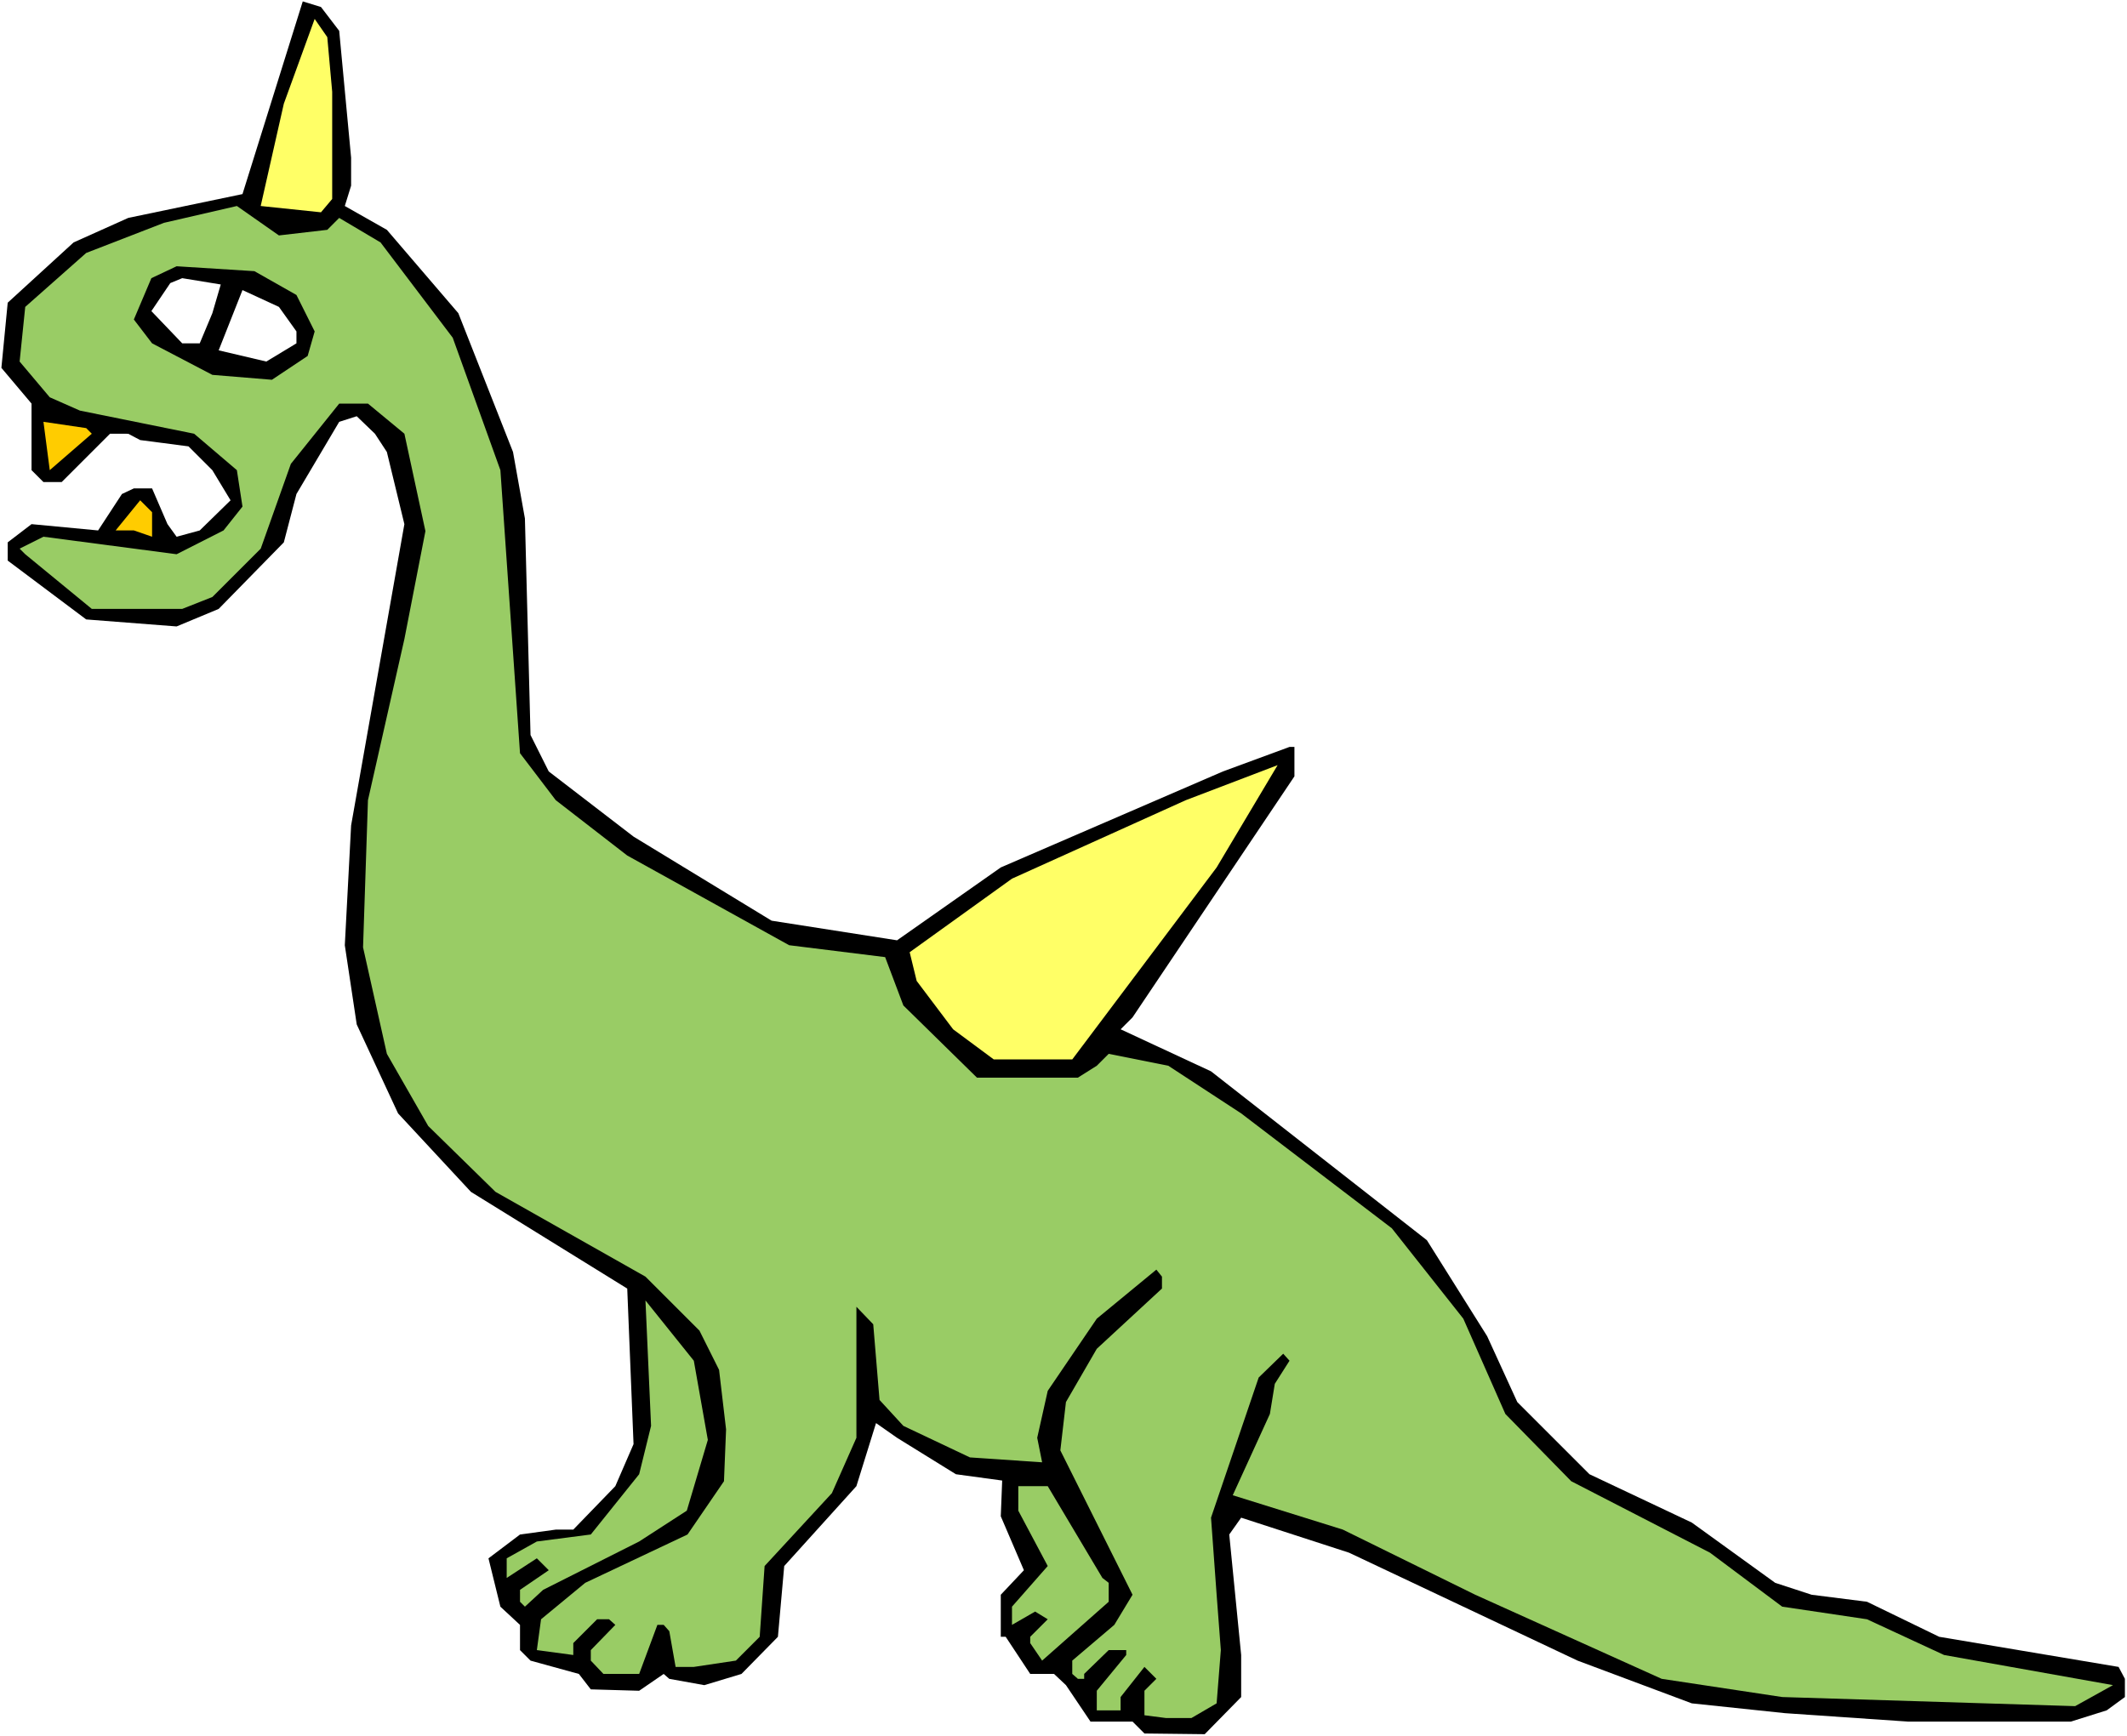 <?xml version="1.0" encoding="UTF-8" standalone="no"?>
<svg
   version="1.0"
   width="129.766mm"
   height="105.958mm"
   id="svg12"
   sodipodi:docname="Creature 47.wmf"
   xmlns:inkscape="http://www.inkscape.org/namespaces/inkscape"
   xmlns:sodipodi="http://sodipodi.sourceforge.net/DTD/sodipodi-0.dtd"
   xmlns="http://www.w3.org/2000/svg"
   xmlns:svg="http://www.w3.org/2000/svg">
  <rect width="100%" height="100%" fill="#808080" stroke="none"/>
  <sodipodi:namedview
     id="namedview12"
     pagecolor="#ffffff"
     bordercolor="#000000"
     borderopacity="0.25"
     inkscape:showpageshadow="2"
     inkscape:pageopacity="0.0"
     inkscape:pagecheckerboard="0"
     inkscape:deskcolor="#d1d1d1"
     inkscape:document-units="mm" />
  <defs
     id="defs1">
    <pattern
       id="WMFhbasepattern"
       patternUnits="userSpaceOnUse"
       width="6"
       height="6"
       x="0"
       y="0" />
  </defs>
  <path
     style="fill:#ffffff;fill-opacity:1;fill-rule:evenodd;stroke:none"
     d="M 0,400.472 H 490.455 V 0 H 0 Z"
     id="path1" />
  <path
     style="fill:#000000;fill-opacity:1;fill-rule:evenodd;stroke:none"
     d="m 78.214,7.111 2.747,29.252 v 6.464 l -1.454,4.687 9.696,5.495 16.483,19.232 12.605,31.999 2.747,15.353 1.293,49.938 4.202,8.404 19.554,15.03 31.835,19.393 28.926,4.525 23.917,-16.808 51.227,-22.141 15.352,-5.656 h 1.131 v 6.788 l -37.33,55.594 -2.747,2.747 20.846,9.697 49.773,38.948 13.898,22.141 6.949,15.191 16.645,16.646 23.594,11.151 19.23,13.899 8.403,2.747 12.766,1.616 16.645,8.081 41.37,6.949 1.454,2.747 v 4.202 l -4.202,3.071 -8.242,2.586 H 439.875 l -28.28,-1.939 -21.493,-2.263 -26.341,-9.858 -52.682,-24.888 -24.886,-8.081 -2.747,3.879 2.747,27.797 v 9.697 l -8.403,8.565 -13.898,-0.162 -2.747,-2.747 h -9.696 l -5.656,-8.404 -2.747,-2.586 h -5.494 l -5.656,-8.565 h -1.131 v -9.697 l 5.333,-5.656 -5.333,-12.444 0.323,-8.242 -10.666,-1.454 -13.574,-8.404 -4.848,-3.394 -4.525,14.545 -16.645,18.424 -1.454,16.323 -8.403,8.565 -8.565,2.586 -8.08,-1.454 -1.293,-1.131 -5.656,3.879 -11.15,-0.323 -2.747,-3.555 -11.15,-3.071 -2.424,-2.424 v -5.818 l -4.525,-4.202 -2.747,-11.151 7.272,-5.495 8.242,-1.131 h 4.04 l 9.696,-10.02 4.202,-9.697 -1.454,-35.878 -36.037,-22.302 -16.806,-18.1 -9.534,-20.525 -2.747,-18.262 1.454,-27.635 12.282,-69.493 -4.04,-16.646 -2.747,-4.202 -4.202,-4.04 -4.04,1.293 -9.858,16.646 -2.909,11.151 -15.029,15.353 -9.696,4.04 -20.846,-1.616 -18.099,-13.575 v -4.202 l 5.494,-4.202 15.352,1.454 5.494,-8.404 2.747,-1.293 h 4.202 l 3.555,8.242 2.101,2.909 5.333,-1.454 7.11,-6.949 -4.202,-6.949 -5.494,-5.495 -11.15,-1.454 -2.747,-1.454 H 25.371 L 14.221,111.188 H 10.019 L 7.272,108.441 V 93.088 L 0.323,84.846 1.778,69.816 16.968,55.917 29.573,50.261 55.914,44.766 69.811,0.323 74.013,1.616 Z"
     id="path2" />
  <path
     style="fill:#ffff66;fill-opacity:1;fill-rule:evenodd;stroke:none"
     d="m 76.598,21.171 v 24.726 l -2.586,3.071 -13.898,-1.454 5.333,-23.595 7.11,-19.555 2.909,4.202 z"
     id="path3" />
  <path
     style="fill:#99cc65;fill-opacity:1;fill-rule:evenodd;stroke:none"
     d="m 75.467,53.008 2.747,-2.747 9.534,5.656 16.645,21.979 10.989,30.544 4.525,65.291 8.242,10.828 16.483,12.767 37.33,20.686 22.139,2.747 4.202,11.151 16.968,16.646 h 23.27 l 4.363,-2.747 2.747,-2.747 13.736,2.747 16.806,10.99 34.744,26.504 16.483,20.848 9.696,21.979 15.19,15.515 31.997,16.484 16.645,12.444 19.554,2.909 17.776,8.242 38.946,6.949 -8.726,4.848 -67.549,-2.101 -27.795,-4.202 -42.986,-19.393 -30.542,-15.03 -25.371,-7.919 8.565,-18.747 1.131,-6.949 3.394,-5.333 -1.454,-1.616 -5.656,5.495 -10.989,32.322 1.293,17.777 0.97,12.767 -0.97,12.282 -5.818,3.394 h -5.818 l -5.01,-0.646 v -5.656 l 2.747,-2.747 -2.747,-2.747 -5.494,6.949 v 3.071 h -5.494 v -4.525 l 6.787,-8.242 v -1.131 h -4.04 l -5.656,5.495 v 1.131 h -1.454 l -1.293,-1.131 v -3.071 l 9.696,-8.242 4.202,-6.949 -16.645,-33.292 1.293,-11.151 7.11,-12.282 15.029,-13.899 v -2.747 l -1.293,-1.616 -13.736,11.313 -11.312,16.646 -2.424,10.828 1.131,5.656 -16.645,-1.131 -15.352,-7.272 -5.494,-5.98 -1.454,-17.454 -3.878,-4.04 v 30.221 l -5.656,12.767 -15.514,16.808 -1.131,16.323 -5.494,5.495 -9.696,1.454 h -4.202 l -1.454,-8.242 -1.293,-1.454 h -1.454 l -4.202,11.313 h -8.242 l -2.909,-3.071 v -2.424 l 5.656,-5.818 -1.454,-1.293 h -2.747 l -5.494,5.495 v 2.747 l -8.403,-1.131 0.97,-7.111 10.181,-8.404 23.594,-11.151 8.403,-12.282 0.485,-11.959 -1.616,-13.737 -4.525,-9.05 -12.443,-12.444 -34.582,-19.555 -15.514,-15.191 -9.534,-16.646 -5.494,-24.565 1.131,-33.938 8.403,-37.171 4.848,-24.888 -4.848,-22.464 -8.403,-6.949 h -6.626 l -11.15,13.899 -6.949,19.555 -11.15,11.151 -6.949,2.747 H 21.17 L 5.818,127.834 l -1.293,-1.293 5.494,-2.747 30.704,4.04 10.827,-5.495 4.363,-5.495 -1.293,-8.404 -9.858,-8.404 L 18.422,94.704 11.474,91.633 4.525,83.391 5.818,70.786 19.877,58.342 l 17.938,-6.949 16.806,-3.879 9.696,6.788 z"
     id="path4" />
  <path
     style="fill:#000000;fill-opacity:1;fill-rule:evenodd;stroke:none"
     d="m 68.357,68.038 4.202,8.404 -1.616,5.656 -8.242,5.495 -13.736,-1.131 -13.898,-7.272 -4.202,-5.495 4.04,-9.535 5.818,-2.747 17.938,1.131 z"
     id="path5" />
  <path
     style="fill:#ffffff;fill-opacity:1;fill-rule:evenodd;stroke:none"
     d="m 48.965,72.24 -2.909,6.949 h -4.04 l -7.11,-7.434 4.363,-6.464 2.747,-1.131 8.888,1.454 z"
     id="path6" />
  <path
     style="fill:#ffffff;fill-opacity:1;fill-rule:evenodd;stroke:none"
     d="m 68.357,76.442 v 2.747 l -6.949,4.202 -10.989,-2.586 5.494,-13.899 8.403,3.879 z"
     id="path7" />
  <path
     style="fill:#ffcc00;fill-opacity:1;fill-rule:evenodd;stroke:none"
     d="m 21.17,100.037 -9.696,8.404 -1.454,-11.151 9.858,1.454 z"
     id="path8" />
  <path
     style="fill:#ffcc00;fill-opacity:1;fill-rule:evenodd;stroke:none"
     d="m 35.067,123.794 -4.202,-1.454 H 26.664 l 5.656,-6.949 2.747,2.747 z"
     id="path9" />
  <path
     style="fill:#ffff66;fill-opacity:1;fill-rule:evenodd;stroke:none"
     d="m 247.248,244.356 h -18.099 l -9.373,-6.949 -8.403,-11.151 -1.616,-6.626 23.594,-16.969 40.077,-18.1 21.17,-8.081 -14.059,23.595 z"
     id="path10" />
  <path
     style="fill:#99cc65;fill-opacity:1;fill-rule:evenodd;stroke:none"
     d="m 163.216,332.111 -4.848,16.323 -10.989,7.111 -22.139,11.151 -4.202,3.879 -1.131,-1.131 v -2.747 l 6.626,-4.525 -2.747,-2.747 -6.949,4.525 v -4.525 l 6.949,-3.879 12.443,-1.616 11.15,-13.899 2.747,-11.151 -1.293,-28.928 11.15,13.899 z"
     id="path11" />
  <path
     style="fill:#99cc65;fill-opacity:1;fill-rule:evenodd;stroke:none"
     d="m 254.197,363.948 1.454,1.131 v 4.364 l -15.352,13.575 -2.747,-4.04 v -1.454 l 4.04,-4.04 -2.909,-1.778 -5.333,3.071 v -4.202 l 8.242,-9.373 -6.787,-12.767 v -5.656 h 6.787 z"
     id="path12" />
</svg>
